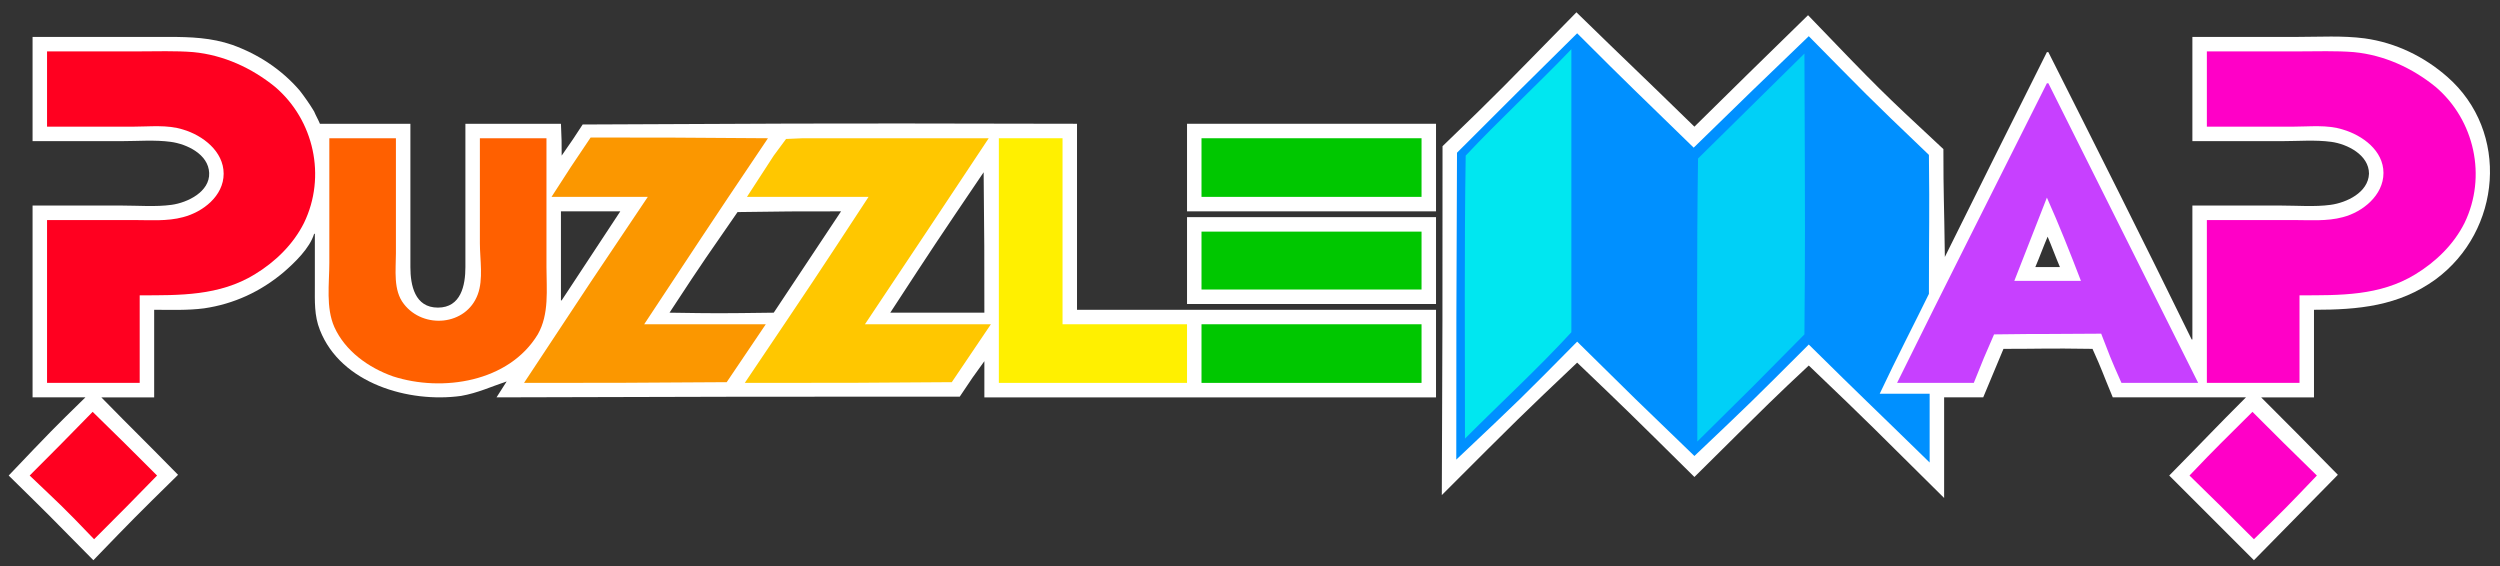 <?xml version="1.0" encoding="UTF-8" standalone="no"?>
<svg
  version="1.1"
  viewBox="0 0 3454 782"
  xmlns="http://www.w3.org/2000/svg"
  id="logo"
>
  <rect x="0" y="0" width="3454" height="782" fill="#333333" stroke="none"/>
  <g fill="#ffffff">
    <path d="M2178,17 C2074,123 2074,124 1993,202 c0,242 0,242 -1,482 109,-109 109,-109 187,-183 69,66 69,66 162,158 111,-110 111,-110 158,-154 89,85 89,86 187,183 l0,-139 54,0 c15,-36 15,-36 28,-67 57,0 57,-1 123,0 14,31 13,31 28,67 l184,0 c-46,46 -45,46 -106,108 57,57 57,57 117,117 C3164,723 3164,723 3230,656 3172,597 3172,597 3124,549 l73,0 0,-121 c61,0 117,-5 168,-42 91,-67 103,-204 16,-280 -32,-28 -71,-47 -114,-53 C3236,49 3205,51 3174,51 l-145,0 0,144 124,0 c22,0 46,-2 68,1 22,3 52,18 52,44 -1,26 -31,40 -53,43 -22,3 -46,1 -68,1 l-123,0 0,185 -1,0 C2962,334 2892,195 2830,72 l-2,0 c-72,144 -72,144 -141,283 -1,-81 -2,-81 -2,-149 C2598,125 2598,125 2498,21 c-86,84 -86,84 -157,154 -83,-81 -83,-80 -163,-158 zm651,309 c0,0 0,0 0,1 6,14 11,28 17,42 l-34,0 c6,-14 11,-28 17,-42z" />
    <path d="M233,51 C223,51 213,51 203,51 l-158,0 0,144 123,0 c22,0 46,-2 68,1 22,3 52,17 53,43 1,26 -30,41 -52,44 -22,3 -46,1 -68,1 l-124,0 0,265 73,0 C72,594 72,594 12,657 68,712 68,712 129,774 186,715 186,715 246,656 191,600 190,600 140,549 l73,0 0,-121 c23,0 46,1 69,-2 41,-6 78,-23 110,-50 C407,363 428,343 434,323 l1,0 0,72 c0,21 -1,41 7,61 C471,530 565,557 637,547 660,543 679,534 700,527 l-14,22 c342,-1 342,-1 640,-1 C1344,521 1344,521 1360,499 l0,50 624,0 0,-121 -496,0 0,-257 c-413,-1 -413,0 -683,1 C792,192 792,192 776,215 c0,-20 0,-21 -1,-44 l-132,0 0,198 c0,25 -6,56 -38,56 -32,0 -38,-31 -38,-56 l0,-198 c-42,0 -83,0 -125,0 C440,166 436,159 434,154 428,144 421,134 414,125 389,96 357,75 321,62 292,52 263,51 233,51 zM1359,238 c1,104 1,104 1,194 l-130,0 c62,-95 62,-95 129,-194 zm-584,54 82,0 c-27,41 -54,82 -81,123 l-1,0 0,-123 zm387,0 c-47,71 -47,71 -93,140 C992,433 992,433 925,432 976,354 977,354 1019,293 1091,292 1091,292 1162,292z" />
    <path d="m1640,171 0,121 344,0 0,-121 -344,0z" />
    <path d="m1640,300 0,120 344,0 0,-120 -344,0z" />
  </g>
  <g fill="#ff0020">
    <path d="m65,71 0,104 119,0 c23,0 47,-3 69,4 27,8 56,30 56,61 0,31 -29,53 -56,60 -22,6 -46,4 -69,4 l-119,0 0,225 128,0 0,-121 c55,0 110,1 159,-29 C380,362 405,338 420,308 451,244 434,166 380,120 348,94 309,76 267,72 242,70 216,71 191,71 L65,71z" />
    <path d="M128,569 C82,616 82,616 41,657 85,699 85,698 130,745 176,699 176,699 217,657 172,612 173,613 128,569z" />
  </g>
  <path
    fill="#ff6000"
    d="m455,191 0,172 c0,29 -5,62 7,89 15,33 47,56 81,68 C611,542 703,528 743,462 759,434 755,400 755,369 l0,-178 -92,0 0,145 c0,22 5,50 -3,71 -16,43 -75,48 -102,13 C543,401 547,373 547,350 l0,-159 -92,0z" />
  <path
    fill="#fb9700"
    d="m762,272 133,0 c-76,113 -76,113 -171,257 132,0 132,0 280,-1 27,-40 27,-40 54,-80 l-168,0 C967,332 966,332 1061,191 926,190 926,190 816,190 789,230 789,230 762,272z" />
  <path
    fill="#ffc700"
    d="m1032,272 168,0 c-74,113 -74,113 -171,257 153,0 153,0 286,-1 25,-37 25,-37 54,-80 l-174,0 88,-132 83,-125 -202,0 -55,0 -23,1 -17,23z" />
  <path fill="#fff000" d="m1380,191 0,338 260,0 0,-81 -172,0 0,-257 -88,0z" />
  <g fill="#00c700">
    <path d="m1660,191 0,81 304,0 0,-81 -304,0z" />
    <path d="m1660,320 0,80 304,0 0,-80 -304,0z" />
    <path d="m1660,448 0,81 304,0 0,-81 -304,0z" />
  </g>
  <path fill="#0090ff" d="m2012,635 c90,-85 90,-85 167,-163 80,79 80,79 162,158 79,-75 79,-75 158,-154 80,79 80,78 167,163 l0,-95 -69,0 c23,-49 51,-103 68,-138 0,-100 1,-100 0,-192 -90,-86 -85,-82 -166,-164 -77,74 -77,74 -159,154 -83,-81 -84,-81 -161,-158 -83,82 -83,82 -166,165 -1,231 -1,231 -1,424z" />
  <path fill="#00e7f0" d="m2171,68 c-47,49 -102,100 -146,147 -2,129 -1,257 -1,391 55,-55 101,-97 147,-147 0,-196 0,-196 0,-391z" />
  <path fill="#00d0f7" d="M2493,74 C2418,148 2418,148 2346,219 c-2,135 -1,275 -1,391 79,-78 79,-78 148,-148 1,-131 1,-128 0,-388z" />
  <path fill="#c740ff" d="m2828,115 c-79,158 -136,270 -207,414 l106,0 c14,-35 14,-35 28,-67 70,-1 0,0 148,-1 12,31 12,32 28,68 l106,0 C2967,389 2894,243 2830,115 l-2,0 zm0,158 c17,38 32,76 47,115 l-92,0 45,-115z" />
  <g fill="#ff00c7">
    <path d="m3112,569 c-45,45 -45,44 -87,88 45,44 45,44 89,88 44,-43 44,-43 87,-88 -47,-46 -47,-46 -89,-88z" />
    <path d="m3049,71 0,104 119,0 c23,0 47,-3 69,4 27,8 56,29 56,60 0,31 -29,54 -56,61 -22,6 -46,4 -69,4 l-119,0 0,225 128,0 0,-121 c56,0 111,1 160,-29 28,-17 53,-41 68,-71 C3436,244 3419,166 3365,120 3333,94 3294,76 3252,72 3227,70 3201,71 3176,71 l-127,0z" />
  </g>
</svg>